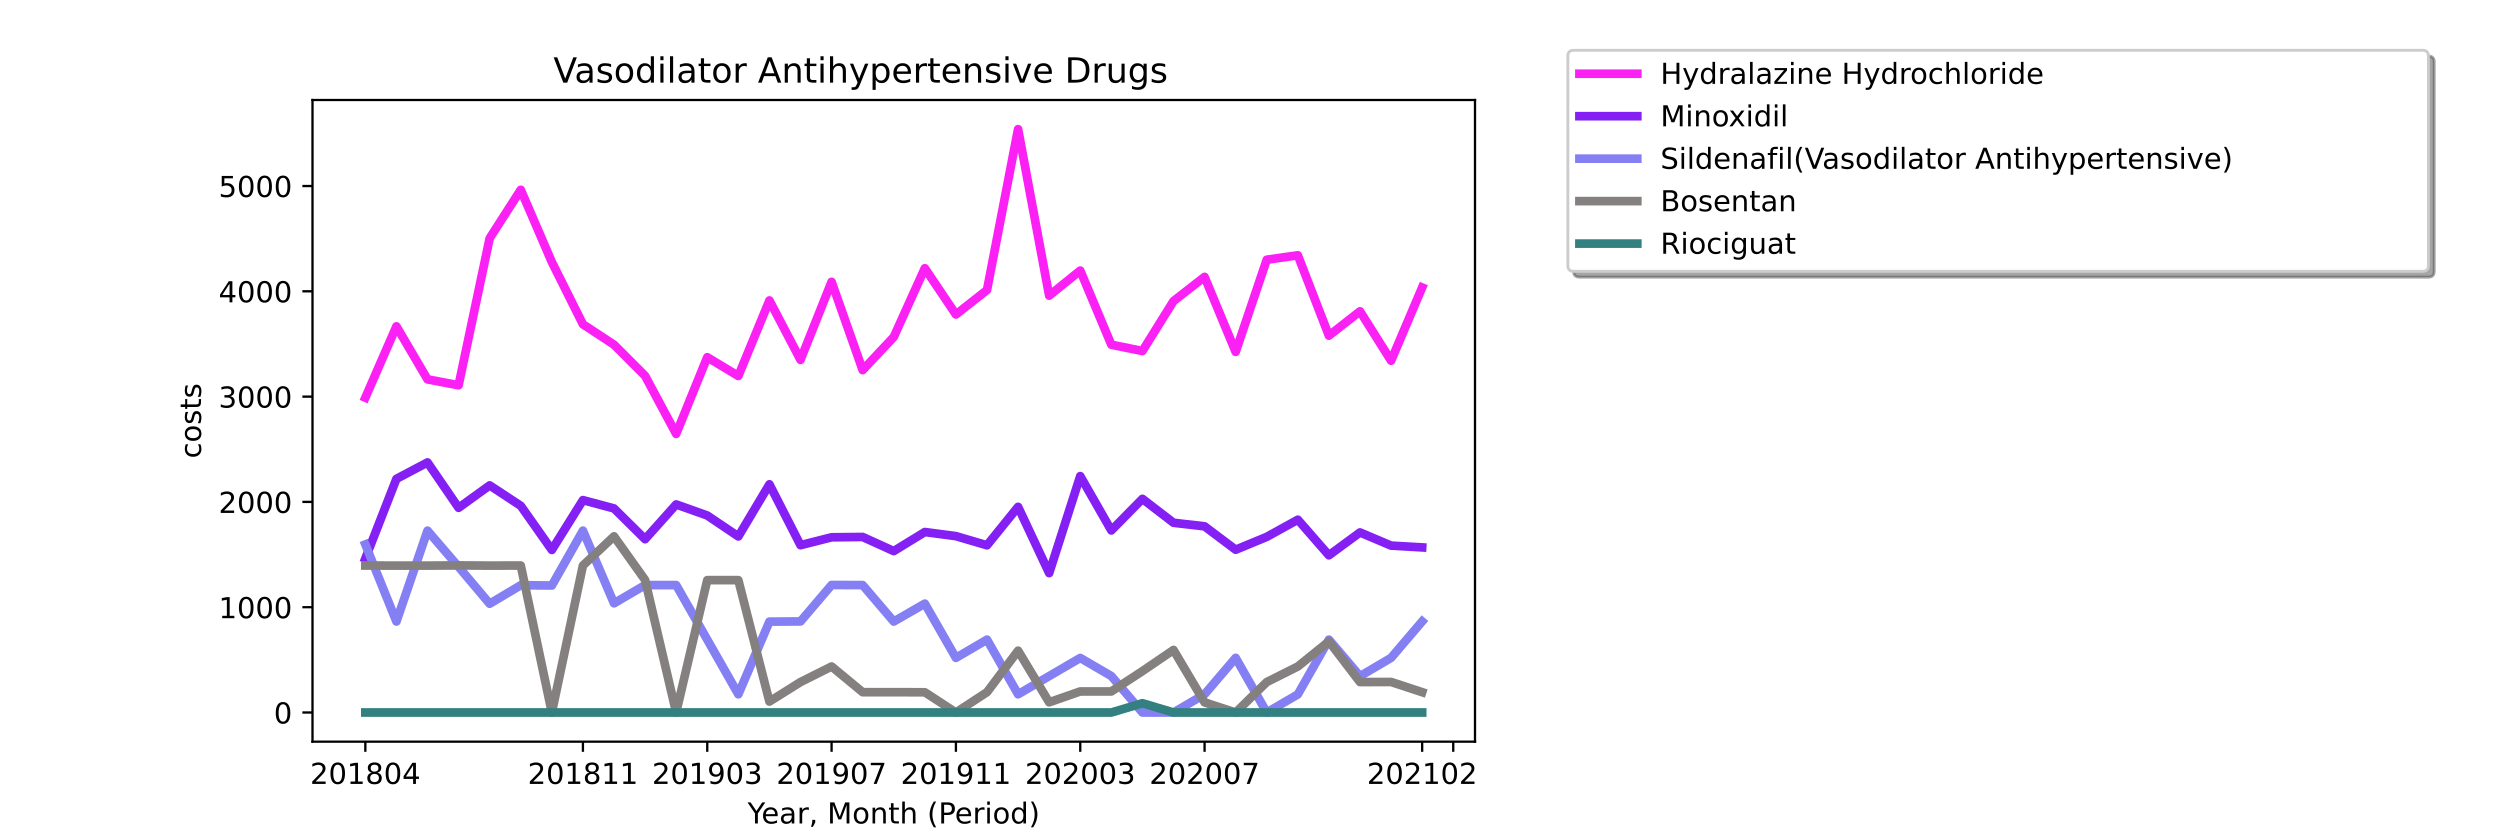 <?xml version="1.0" encoding="utf-8" standalone="no"?>
<!DOCTYPE svg PUBLIC "-//W3C//DTD SVG 1.1//EN"
  "http://www.w3.org/Graphics/SVG/1.1/DTD/svg11.dtd">
<!-- Created with matplotlib (https://matplotlib.org/) -->
<svg height="288pt" version="1.1" viewBox="0 0 864 288" width="864pt" xmlns="http://www.w3.org/2000/svg" xmlns:xlink="http://www.w3.org/1999/xlink">
 <defs>
  <style type="text/css">*{stroke-linecap:butt;stroke-linejoin:round;}</style>
 </defs>
 <g id="figure_1">
  <g id="patch_1">
   <path d="M 0 288 
L 864 288 
L 864 0 
L 0 0 
z
" style="fill:#ffffff;"/>
  </g>
  <g id="axes_1">
   <g id="patch_2">
    <path d="M 108 256.32 
L 509.76 256.32 
L 509.76 34.56 
L 108 34.56 
z
" style="fill:#ffffff;"/>
   </g>
   <g id="matplotlib.axis_1">
    <g id="xtick_1">
     <g id="line2d_1">
      <defs>
       <path d="M 0 0 
L 0 3.5 
" id="mc53cfd1d9d" style="stroke:#000000;stroke-width:0.8;"/>
      </defs>
      <g>
       <use style="stroke:#000000;stroke-width:0.8;" x="126.262" xlink:href="#mc53cfd1d9d" y="256.32"/>
      </g>
     </g>
     <g id="text_1">
      <!-- 201804 -->
      <g transform="translate(107.174 270.918)scale(0.1 -0.1)">
       <defs>
        <path d="M 19.188 8.297 
L 53.609 8.297 
L 53.609 0 
L 7.328 0 
L 7.328 8.297 
Q 12.938 14.109 22.625 23.891 
Q 32.328 33.688 34.812 36.531 
Q 39.547 41.844 41.422 45.531 
Q 43.312 49.219 43.312 52.781 
Q 43.312 58.594 39.234 62.25 
Q 35.156 65.922 28.609 65.922 
Q 23.969 65.922 18.812 64.312 
Q 13.672 62.703 7.812 59.422 
L 7.812 69.391 
Q 13.766 71.781 18.938 73 
Q 24.125 74.219 28.422 74.219 
Q 39.75 74.219 46.484 68.547 
Q 53.219 62.891 53.219 53.422 
Q 53.219 48.922 51.531 44.891 
Q 49.859 40.875 45.406 35.406 
Q 44.188 33.984 37.641 27.219 
Q 31.109 20.453 19.188 8.297 
z
" id="DejaVuSans-50"/>
        <path d="M 31.781 66.406 
Q 24.172 66.406 20.328 58.906 
Q 16.5 51.422 16.5 36.375 
Q 16.5 21.391 20.328 13.891 
Q 24.172 6.391 31.781 6.391 
Q 39.453 6.391 43.281 13.891 
Q 47.125 21.391 47.125 36.375 
Q 47.125 51.422 43.281 58.906 
Q 39.453 66.406 31.781 66.406 
z
M 31.781 74.219 
Q 44.047 74.219 50.516 64.516 
Q 56.984 54.828 56.984 36.375 
Q 56.984 17.969 50.516 8.266 
Q 44.047 -1.422 31.781 -1.422 
Q 19.531 -1.422 13.062 8.266 
Q 6.594 17.969 6.594 36.375 
Q 6.594 54.828 13.062 64.516 
Q 19.531 74.219 31.781 74.219 
z
" id="DejaVuSans-48"/>
        <path d="M 12.406 8.297 
L 28.516 8.297 
L 28.516 63.922 
L 10.984 60.406 
L 10.984 69.391 
L 28.422 72.906 
L 38.281 72.906 
L 38.281 8.297 
L 54.391 8.297 
L 54.391 0 
L 12.406 0 
z
" id="DejaVuSans-49"/>
        <path d="M 31.781 34.625 
Q 24.75 34.625 20.719 30.859 
Q 16.703 27.094 16.703 20.516 
Q 16.703 13.922 20.719 10.156 
Q 24.75 6.391 31.781 6.391 
Q 38.812 6.391 42.859 10.172 
Q 46.922 13.969 46.922 20.516 
Q 46.922 27.094 42.891 30.859 
Q 38.875 34.625 31.781 34.625 
z
M 21.922 38.812 
Q 15.578 40.375 12.031 44.719 
Q 8.5 49.078 8.5 55.328 
Q 8.5 64.062 14.719 69.141 
Q 20.953 74.219 31.781 74.219 
Q 42.672 74.219 48.875 69.141 
Q 55.078 64.062 55.078 55.328 
Q 55.078 49.078 51.531 44.719 
Q 48 40.375 41.703 38.812 
Q 48.828 37.156 52.797 32.312 
Q 56.781 27.484 56.781 20.516 
Q 56.781 9.906 50.312 4.234 
Q 43.844 -1.422 31.781 -1.422 
Q 19.734 -1.422 13.25 4.234 
Q 6.781 9.906 6.781 20.516 
Q 6.781 27.484 10.781 32.312 
Q 14.797 37.156 21.922 38.812 
z
M 18.312 54.391 
Q 18.312 48.734 21.844 45.562 
Q 25.391 42.391 31.781 42.391 
Q 38.141 42.391 41.719 45.562 
Q 45.312 48.734 45.312 54.391 
Q 45.312 60.062 41.719 63.234 
Q 38.141 66.406 31.781 66.406 
Q 25.391 66.406 21.844 63.234 
Q 18.312 60.062 18.312 54.391 
z
" id="DejaVuSans-56"/>
        <path d="M 37.797 64.312 
L 12.891 25.391 
L 37.797 25.391 
z
M 35.203 72.906 
L 47.609 72.906 
L 47.609 25.391 
L 58.016 25.391 
L 58.016 17.188 
L 47.609 17.188 
L 47.609 0 
L 37.797 0 
L 37.797 17.188 
L 4.891 17.188 
L 4.891 26.703 
z
" id="DejaVuSans-52"/>
       </defs>
       <use xlink:href="#DejaVuSans-50"/>
       <use x="63.623" xlink:href="#DejaVuSans-48"/>
       <use x="127.246" xlink:href="#DejaVuSans-49"/>
       <use x="190.869" xlink:href="#DejaVuSans-56"/>
       <use x="254.492" xlink:href="#DejaVuSans-48"/>
       <use x="318.115" xlink:href="#DejaVuSans-52"/>
      </g>
     </g>
    </g>
    <g id="xtick_2">
     <g id="line2d_2">
      <g>
       <use style="stroke:#000000;stroke-width:0.8;" x="201.458" xlink:href="#mc53cfd1d9d" y="256.32"/>
      </g>
     </g>
     <g id="text_2">
      <!-- 201811 -->
      <g transform="translate(182.37 270.918)scale(0.1 -0.1)">
       <use xlink:href="#DejaVuSans-50"/>
       <use x="63.623" xlink:href="#DejaVuSans-48"/>
       <use x="127.246" xlink:href="#DejaVuSans-49"/>
       <use x="190.869" xlink:href="#DejaVuSans-56"/>
       <use x="254.492" xlink:href="#DejaVuSans-49"/>
       <use x="318.115" xlink:href="#DejaVuSans-49"/>
      </g>
     </g>
    </g>
    <g id="xtick_3">
     <g id="line2d_3">
      <g>
       <use style="stroke:#000000;stroke-width:0.8;" x="244.427" xlink:href="#mc53cfd1d9d" y="256.32"/>
      </g>
     </g>
     <g id="text_3">
      <!-- 201903 -->
      <g transform="translate(225.339 270.918)scale(0.1 -0.1)">
       <defs>
        <path d="M 10.984 1.516 
L 10.984 10.5 
Q 14.703 8.734 18.5 7.812 
Q 22.312 6.891 25.984 6.891 
Q 35.75 6.891 40.891 13.453 
Q 46.047 20.016 46.781 33.406 
Q 43.953 29.203 39.594 26.953 
Q 35.25 24.703 29.984 24.703 
Q 19.047 24.703 12.672 31.312 
Q 6.297 37.938 6.297 49.422 
Q 6.297 60.641 12.938 67.422 
Q 19.578 74.219 30.609 74.219 
Q 43.266 74.219 49.922 64.516 
Q 56.594 54.828 56.594 36.375 
Q 56.594 19.141 48.406 8.859 
Q 40.234 -1.422 26.422 -1.422 
Q 22.703 -1.422 18.891 -0.688 
Q 15.094 0.047 10.984 1.516 
z
M 30.609 32.422 
Q 37.25 32.422 41.125 36.953 
Q 45.016 41.5 45.016 49.422 
Q 45.016 57.281 41.125 61.844 
Q 37.25 66.406 30.609 66.406 
Q 23.969 66.406 20.094 61.844 
Q 16.219 57.281 16.219 49.422 
Q 16.219 41.5 20.094 36.953 
Q 23.969 32.422 30.609 32.422 
z
" id="DejaVuSans-57"/>
        <path d="M 40.578 39.312 
Q 47.656 37.797 51.625 33 
Q 55.609 28.219 55.609 21.188 
Q 55.609 10.406 48.188 4.484 
Q 40.766 -1.422 27.094 -1.422 
Q 22.516 -1.422 17.656 -0.516 
Q 12.797 0.391 7.625 2.203 
L 7.625 11.719 
Q 11.719 9.328 16.594 8.109 
Q 21.484 6.891 26.812 6.891 
Q 36.078 6.891 40.938 10.547 
Q 45.797 14.203 45.797 21.188 
Q 45.797 27.641 41.281 31.266 
Q 36.766 34.906 28.719 34.906 
L 20.219 34.906 
L 20.219 43.016 
L 29.109 43.016 
Q 36.375 43.016 40.234 45.922 
Q 44.094 48.828 44.094 54.297 
Q 44.094 59.906 40.109 62.906 
Q 36.141 65.922 28.719 65.922 
Q 24.656 65.922 20.016 65.031 
Q 15.375 64.156 9.812 62.312 
L 9.812 71.094 
Q 15.438 72.656 20.344 73.438 
Q 25.25 74.219 29.594 74.219 
Q 40.828 74.219 47.359 69.109 
Q 53.906 64.016 53.906 55.328 
Q 53.906 49.266 50.438 45.094 
Q 46.969 40.922 40.578 39.312 
z
" id="DejaVuSans-51"/>
       </defs>
       <use xlink:href="#DejaVuSans-50"/>
       <use x="63.623" xlink:href="#DejaVuSans-48"/>
       <use x="127.246" xlink:href="#DejaVuSans-49"/>
       <use x="190.869" xlink:href="#DejaVuSans-57"/>
       <use x="254.492" xlink:href="#DejaVuSans-48"/>
       <use x="318.115" xlink:href="#DejaVuSans-51"/>
      </g>
     </g>
    </g>
    <g id="xtick_4">
     <g id="line2d_4">
      <g>
       <use style="stroke:#000000;stroke-width:0.8;" x="287.396" xlink:href="#mc53cfd1d9d" y="256.32"/>
      </g>
     </g>
     <g id="text_4">
      <!-- 201907 -->
      <g transform="translate(268.308 270.918)scale(0.1 -0.1)">
       <defs>
        <path d="M 8.203 72.906 
L 55.078 72.906 
L 55.078 68.703 
L 28.609 0 
L 18.312 0 
L 43.219 64.594 
L 8.203 64.594 
z
" id="DejaVuSans-55"/>
       </defs>
       <use xlink:href="#DejaVuSans-50"/>
       <use x="63.623" xlink:href="#DejaVuSans-48"/>
       <use x="127.246" xlink:href="#DejaVuSans-49"/>
       <use x="190.869" xlink:href="#DejaVuSans-57"/>
       <use x="254.492" xlink:href="#DejaVuSans-48"/>
       <use x="318.115" xlink:href="#DejaVuSans-55"/>
      </g>
     </g>
    </g>
    <g id="xtick_5">
     <g id="line2d_5">
      <g>
       <use style="stroke:#000000;stroke-width:0.8;" x="330.364" xlink:href="#mc53cfd1d9d" y="256.32"/>
      </g>
     </g>
     <g id="text_5">
      <!-- 201911 -->
      <g transform="translate(311.277 270.918)scale(0.1 -0.1)">
       <use xlink:href="#DejaVuSans-50"/>
       <use x="63.623" xlink:href="#DejaVuSans-48"/>
       <use x="127.246" xlink:href="#DejaVuSans-49"/>
       <use x="190.869" xlink:href="#DejaVuSans-57"/>
       <use x="254.492" xlink:href="#DejaVuSans-49"/>
       <use x="318.115" xlink:href="#DejaVuSans-49"/>
      </g>
     </g>
    </g>
    <g id="xtick_6">
     <g id="line2d_6">
      <g>
       <use style="stroke:#000000;stroke-width:0.8;" x="373.333" xlink:href="#mc53cfd1d9d" y="256.32"/>
      </g>
     </g>
     <g id="text_6">
      <!-- 202003 -->
      <g transform="translate(354.246 270.918)scale(0.1 -0.1)">
       <use xlink:href="#DejaVuSans-50"/>
       <use x="63.623" xlink:href="#DejaVuSans-48"/>
       <use x="127.246" xlink:href="#DejaVuSans-50"/>
       <use x="190.869" xlink:href="#DejaVuSans-48"/>
       <use x="254.492" xlink:href="#DejaVuSans-48"/>
       <use x="318.115" xlink:href="#DejaVuSans-51"/>
      </g>
     </g>
    </g>
    <g id="xtick_7">
     <g id="line2d_7">
      <g>
       <use style="stroke:#000000;stroke-width:0.8;" x="416.302" xlink:href="#mc53cfd1d9d" y="256.32"/>
      </g>
     </g>
     <g id="text_7">
      <!-- 202007 -->
      <g transform="translate(397.215 270.918)scale(0.1 -0.1)">
       <use xlink:href="#DejaVuSans-50"/>
       <use x="63.623" xlink:href="#DejaVuSans-48"/>
       <use x="127.246" xlink:href="#DejaVuSans-50"/>
       <use x="190.869" xlink:href="#DejaVuSans-48"/>
       <use x="254.492" xlink:href="#DejaVuSans-48"/>
       <use x="318.115" xlink:href="#DejaVuSans-55"/>
      </g>
     </g>
    </g>
    <g id="xtick_8">
     <g id="line2d_8">
      <g>
       <use style="stroke:#000000;stroke-width:0.8;" x="491.498" xlink:href="#mc53cfd1d9d" y="256.32"/>
      </g>
     </g>
     <g id="text_8">
      <!-- 202102 -->
      <g transform="translate(472.411 270.918)scale(0.1 -0.1)">
       <use xlink:href="#DejaVuSans-50"/>
       <use x="63.623" xlink:href="#DejaVuSans-48"/>
       <use x="127.246" xlink:href="#DejaVuSans-50"/>
       <use x="190.869" xlink:href="#DejaVuSans-49"/>
       <use x="254.492" xlink:href="#DejaVuSans-48"/>
       <use x="318.115" xlink:href="#DejaVuSans-50"/>
      </g>
     </g>
    </g>
    <g id="xtick_9">
     <g id="line2d_9">
      <g>
       <use style="stroke:#000000;stroke-width:0.8;" x="502.24" xlink:href="#mc53cfd1d9d" y="256.32"/>
      </g>
     </g>
    </g>
    <g id="text_9">
     <!-- Year, Month (Period) -->
     <g transform="translate(258.364 284.597)scale(0.1 -0.1)">
      <defs>
       <path d="M -0.203 72.906 
L 10.406 72.906 
L 30.609 42.922 
L 50.688 72.906 
L 61.281 72.906 
L 35.5 34.719 
L 35.5 0 
L 25.594 0 
L 25.594 34.719 
z
" id="DejaVuSans-89"/>
       <path d="M 56.203 29.594 
L 56.203 25.203 
L 14.891 25.203 
Q 15.484 15.922 20.484 11.062 
Q 25.484 6.203 34.422 6.203 
Q 39.594 6.203 44.453 7.469 
Q 49.312 8.734 54.109 11.281 
L 54.109 2.781 
Q 49.266 0.734 44.188 -0.344 
Q 39.109 -1.422 33.891 -1.422 
Q 20.797 -1.422 13.156 6.188 
Q 5.516 13.812 5.516 26.812 
Q 5.516 40.234 12.766 48.109 
Q 20.016 56 32.328 56 
Q 43.359 56 49.781 48.891 
Q 56.203 41.797 56.203 29.594 
z
M 47.219 32.234 
Q 47.125 39.594 43.094 43.984 
Q 39.062 48.391 32.422 48.391 
Q 24.906 48.391 20.391 44.141 
Q 15.875 39.891 15.188 32.172 
z
" id="DejaVuSans-101"/>
       <path d="M 34.281 27.484 
Q 23.391 27.484 19.188 25 
Q 14.984 22.516 14.984 16.5 
Q 14.984 11.719 18.141 8.906 
Q 21.297 6.109 26.703 6.109 
Q 34.188 6.109 38.703 11.406 
Q 43.219 16.703 43.219 25.484 
L 43.219 27.484 
z
M 52.203 31.203 
L 52.203 0 
L 43.219 0 
L 43.219 8.297 
Q 40.141 3.328 35.547 0.953 
Q 30.953 -1.422 24.312 -1.422 
Q 15.922 -1.422 10.953 3.297 
Q 6 8.016 6 15.922 
Q 6 25.141 12.172 29.828 
Q 18.359 34.516 30.609 34.516 
L 43.219 34.516 
L 43.219 35.406 
Q 43.219 41.609 39.141 45 
Q 35.062 48.391 27.688 48.391 
Q 23 48.391 18.547 47.266 
Q 14.109 46.141 10.016 43.891 
L 10.016 52.203 
Q 14.938 54.109 19.578 55.047 
Q 24.219 56 28.609 56 
Q 40.484 56 46.344 49.844 
Q 52.203 43.703 52.203 31.203 
z
" id="DejaVuSans-97"/>
       <path d="M 41.109 46.297 
Q 39.594 47.172 37.812 47.578 
Q 36.031 48 33.891 48 
Q 26.266 48 22.188 43.047 
Q 18.109 38.094 18.109 28.812 
L 18.109 0 
L 9.078 0 
L 9.078 54.688 
L 18.109 54.688 
L 18.109 46.188 
Q 20.953 51.172 25.484 53.578 
Q 30.031 56 36.531 56 
Q 37.453 56 38.578 55.875 
Q 39.703 55.766 41.062 55.516 
z
" id="DejaVuSans-114"/>
       <path d="M 11.719 12.406 
L 22.016 12.406 
L 22.016 4 
L 14.016 -11.625 
L 7.719 -11.625 
L 11.719 4 
z
" id="DejaVuSans-44"/>
       <path id="DejaVuSans-32"/>
       <path d="M 9.812 72.906 
L 24.516 72.906 
L 43.109 23.297 
L 61.812 72.906 
L 76.516 72.906 
L 76.516 0 
L 66.891 0 
L 66.891 64.016 
L 48.094 14.016 
L 38.188 14.016 
L 19.391 64.016 
L 19.391 0 
L 9.812 0 
z
" id="DejaVuSans-77"/>
       <path d="M 30.609 48.391 
Q 23.391 48.391 19.188 42.75 
Q 14.984 37.109 14.984 27.297 
Q 14.984 17.484 19.156 11.844 
Q 23.344 6.203 30.609 6.203 
Q 37.797 6.203 41.984 11.859 
Q 46.188 17.531 46.188 27.297 
Q 46.188 37.016 41.984 42.703 
Q 37.797 48.391 30.609 48.391 
z
M 30.609 56 
Q 42.328 56 49.016 48.375 
Q 55.719 40.766 55.719 27.297 
Q 55.719 13.875 49.016 6.219 
Q 42.328 -1.422 30.609 -1.422 
Q 18.844 -1.422 12.172 6.219 
Q 5.516 13.875 5.516 27.297 
Q 5.516 40.766 12.172 48.375 
Q 18.844 56 30.609 56 
z
" id="DejaVuSans-111"/>
       <path d="M 54.891 33.016 
L 54.891 0 
L 45.906 0 
L 45.906 32.719 
Q 45.906 40.484 42.875 44.328 
Q 39.844 48.188 33.797 48.188 
Q 26.516 48.188 22.312 43.547 
Q 18.109 38.922 18.109 30.906 
L 18.109 0 
L 9.078 0 
L 9.078 54.688 
L 18.109 54.688 
L 18.109 46.188 
Q 21.344 51.125 25.703 53.562 
Q 30.078 56 35.797 56 
Q 45.219 56 50.047 50.172 
Q 54.891 44.344 54.891 33.016 
z
" id="DejaVuSans-110"/>
       <path d="M 18.312 70.219 
L 18.312 54.688 
L 36.812 54.688 
L 36.812 47.703 
L 18.312 47.703 
L 18.312 18.016 
Q 18.312 11.328 20.141 9.422 
Q 21.969 7.516 27.594 7.516 
L 36.812 7.516 
L 36.812 0 
L 27.594 0 
Q 17.188 0 13.234 3.875 
Q 9.281 7.766 9.281 18.016 
L 9.281 47.703 
L 2.688 47.703 
L 2.688 54.688 
L 9.281 54.688 
L 9.281 70.219 
z
" id="DejaVuSans-116"/>
       <path d="M 54.891 33.016 
L 54.891 0 
L 45.906 0 
L 45.906 32.719 
Q 45.906 40.484 42.875 44.328 
Q 39.844 48.188 33.797 48.188 
Q 26.516 48.188 22.312 43.547 
Q 18.109 38.922 18.109 30.906 
L 18.109 0 
L 9.078 0 
L 9.078 75.984 
L 18.109 75.984 
L 18.109 46.188 
Q 21.344 51.125 25.703 53.562 
Q 30.078 56 35.797 56 
Q 45.219 56 50.047 50.172 
Q 54.891 44.344 54.891 33.016 
z
" id="DejaVuSans-104"/>
       <path d="M 31 75.875 
Q 24.469 64.656 21.281 53.656 
Q 18.109 42.672 18.109 31.391 
Q 18.109 20.125 21.312 9.062 
Q 24.516 -2 31 -13.188 
L 23.188 -13.188 
Q 15.875 -1.703 12.234 9.375 
Q 8.594 20.453 8.594 31.391 
Q 8.594 42.281 12.203 53.312 
Q 15.828 64.359 23.188 75.875 
z
" id="DejaVuSans-40"/>
       <path d="M 19.672 64.797 
L 19.672 37.406 
L 32.078 37.406 
Q 38.969 37.406 42.719 40.969 
Q 46.484 44.531 46.484 51.125 
Q 46.484 57.672 42.719 61.234 
Q 38.969 64.797 32.078 64.797 
z
M 9.812 72.906 
L 32.078 72.906 
Q 44.344 72.906 50.609 67.359 
Q 56.891 61.812 56.891 51.125 
Q 56.891 40.328 50.609 34.812 
Q 44.344 29.297 32.078 29.297 
L 19.672 29.297 
L 19.672 0 
L 9.812 0 
z
" id="DejaVuSans-80"/>
       <path d="M 9.422 54.688 
L 18.406 54.688 
L 18.406 0 
L 9.422 0 
z
M 9.422 75.984 
L 18.406 75.984 
L 18.406 64.594 
L 9.422 64.594 
z
" id="DejaVuSans-105"/>
       <path d="M 45.406 46.391 
L 45.406 75.984 
L 54.391 75.984 
L 54.391 0 
L 45.406 0 
L 45.406 8.203 
Q 42.578 3.328 38.25 0.953 
Q 33.938 -1.422 27.875 -1.422 
Q 17.969 -1.422 11.734 6.484 
Q 5.516 14.406 5.516 27.297 
Q 5.516 40.188 11.734 48.094 
Q 17.969 56 27.875 56 
Q 33.938 56 38.25 53.625 
Q 42.578 51.266 45.406 46.391 
z
M 14.797 27.297 
Q 14.797 17.391 18.875 11.75 
Q 22.953 6.109 30.078 6.109 
Q 37.203 6.109 41.297 11.75 
Q 45.406 17.391 45.406 27.297 
Q 45.406 37.203 41.297 42.844 
Q 37.203 48.484 30.078 48.484 
Q 22.953 48.484 18.875 42.844 
Q 14.797 37.203 14.797 27.297 
z
" id="DejaVuSans-100"/>
       <path d="M 8.016 75.875 
L 15.828 75.875 
Q 23.141 64.359 26.781 53.312 
Q 30.422 42.281 30.422 31.391 
Q 30.422 20.453 26.781 9.375 
Q 23.141 -1.703 15.828 -13.188 
L 8.016 -13.188 
Q 14.5 -2 17.703 9.062 
Q 20.906 20.125 20.906 31.391 
Q 20.906 42.672 17.703 53.656 
Q 14.5 64.656 8.016 75.875 
z
" id="DejaVuSans-41"/>
      </defs>
      <use xlink:href="#DejaVuSans-89"/>
      <use x="47.834" xlink:href="#DejaVuSans-101"/>
      <use x="109.357" xlink:href="#DejaVuSans-97"/>
      <use x="170.637" xlink:href="#DejaVuSans-114"/>
      <use x="211.75" xlink:href="#DejaVuSans-44"/>
      <use x="243.537" xlink:href="#DejaVuSans-32"/>
      <use x="275.324" xlink:href="#DejaVuSans-77"/>
      <use x="361.604" xlink:href="#DejaVuSans-111"/>
      <use x="422.785" xlink:href="#DejaVuSans-110"/>
      <use x="486.164" xlink:href="#DejaVuSans-116"/>
      <use x="525.373" xlink:href="#DejaVuSans-104"/>
      <use x="588.752" xlink:href="#DejaVuSans-32"/>
      <use x="620.539" xlink:href="#DejaVuSans-40"/>
      <use x="659.553" xlink:href="#DejaVuSans-80"/>
      <use x="716.23" xlink:href="#DejaVuSans-101"/>
      <use x="777.754" xlink:href="#DejaVuSans-114"/>
      <use x="818.867" xlink:href="#DejaVuSans-105"/>
      <use x="846.65" xlink:href="#DejaVuSans-111"/>
      <use x="907.832" xlink:href="#DejaVuSans-100"/>
      <use x="971.309" xlink:href="#DejaVuSans-41"/>
     </g>
    </g>
   </g>
   <g id="matplotlib.axis_2">
    <g id="ytick_1">
     <g id="line2d_10">
      <defs>
       <path d="M 0 0 
L -3.5 0 
" id="mb3330b3aaf" style="stroke:#000000;stroke-width:0.8;"/>
      </defs>
      <g>
       <use style="stroke:#000000;stroke-width:0.8;" x="108" xlink:href="#mb3330b3aaf" y="246.24"/>
      </g>
     </g>
     <g id="text_10">
      <!-- 0 -->
      <g transform="translate(94.638 250.039)scale(0.1 -0.1)">
       <use xlink:href="#DejaVuSans-48"/>
      </g>
     </g>
    </g>
    <g id="ytick_2">
     <g id="line2d_11">
      <g>
       <use style="stroke:#000000;stroke-width:0.8;" x="108" xlink:href="#mb3330b3aaf" y="209.85"/>
      </g>
     </g>
     <g id="text_11">
      <!-- 1000 -->
      <g transform="translate(75.55 213.649)scale(0.1 -0.1)">
       <use xlink:href="#DejaVuSans-49"/>
       <use x="63.623" xlink:href="#DejaVuSans-48"/>
       <use x="127.246" xlink:href="#DejaVuSans-48"/>
       <use x="190.869" xlink:href="#DejaVuSans-48"/>
      </g>
     </g>
    </g>
    <g id="ytick_3">
     <g id="line2d_12">
      <g>
       <use style="stroke:#000000;stroke-width:0.8;" x="108" xlink:href="#mb3330b3aaf" y="173.46"/>
      </g>
     </g>
     <g id="text_12">
      <!-- 2000 -->
      <g transform="translate(75.55 177.259)scale(0.1 -0.1)">
       <use xlink:href="#DejaVuSans-50"/>
       <use x="63.623" xlink:href="#DejaVuSans-48"/>
       <use x="127.246" xlink:href="#DejaVuSans-48"/>
       <use x="190.869" xlink:href="#DejaVuSans-48"/>
      </g>
     </g>
    </g>
    <g id="ytick_4">
     <g id="line2d_13">
      <g>
       <use style="stroke:#000000;stroke-width:0.8;" x="108" xlink:href="#mb3330b3aaf" y="137.07"/>
      </g>
     </g>
     <g id="text_13">
      <!-- 3000 -->
      <g transform="translate(75.55 140.87)scale(0.1 -0.1)">
       <use xlink:href="#DejaVuSans-51"/>
       <use x="63.623" xlink:href="#DejaVuSans-48"/>
       <use x="127.246" xlink:href="#DejaVuSans-48"/>
       <use x="190.869" xlink:href="#DejaVuSans-48"/>
      </g>
     </g>
    </g>
    <g id="ytick_5">
     <g id="line2d_14">
      <g>
       <use style="stroke:#000000;stroke-width:0.8;" x="108" xlink:href="#mb3330b3aaf" y="100.68"/>
      </g>
     </g>
     <g id="text_14">
      <!-- 4000 -->
      <g transform="translate(75.55 104.48)scale(0.1 -0.1)">
       <use xlink:href="#DejaVuSans-52"/>
       <use x="63.623" xlink:href="#DejaVuSans-48"/>
       <use x="127.246" xlink:href="#DejaVuSans-48"/>
       <use x="190.869" xlink:href="#DejaVuSans-48"/>
      </g>
     </g>
    </g>
    <g id="ytick_6">
     <g id="line2d_15">
      <g>
       <use style="stroke:#000000;stroke-width:0.8;" x="108" xlink:href="#mb3330b3aaf" y="64.291"/>
      </g>
     </g>
     <g id="text_15">
      <!-- 5000 -->
      <g transform="translate(75.55 68.09)scale(0.1 -0.1)">
       <defs>
        <path d="M 10.797 72.906 
L 49.516 72.906 
L 49.516 64.594 
L 19.828 64.594 
L 19.828 46.734 
Q 21.969 47.469 24.109 47.828 
Q 26.266 48.188 28.422 48.188 
Q 40.625 48.188 47.75 41.5 
Q 54.891 34.812 54.891 23.391 
Q 54.891 11.625 47.562 5.094 
Q 40.234 -1.422 26.906 -1.422 
Q 22.312 -1.422 17.547 -0.641 
Q 12.797 0.141 7.719 1.703 
L 7.719 11.625 
Q 12.109 9.234 16.797 8.062 
Q 21.484 6.891 26.703 6.891 
Q 35.156 6.891 40.078 11.328 
Q 45.016 15.766 45.016 23.391 
Q 45.016 31 40.078 35.438 
Q 35.156 39.891 26.703 39.891 
Q 22.75 39.891 18.812 39.016 
Q 14.891 38.141 10.797 36.281 
z
" id="DejaVuSans-53"/>
       </defs>
       <use xlink:href="#DejaVuSans-53"/>
       <use x="63.623" xlink:href="#DejaVuSans-48"/>
       <use x="127.246" xlink:href="#DejaVuSans-48"/>
       <use x="190.869" xlink:href="#DejaVuSans-48"/>
      </g>
     </g>
    </g>
    <g id="text_16">
     <!-- costs -->
     <g transform="translate(69.47 158.418)rotate(-90)scale(0.1 -0.1)">
      <defs>
       <path d="M 48.781 52.594 
L 48.781 44.188 
Q 44.969 46.297 41.141 47.344 
Q 37.312 48.391 33.406 48.391 
Q 24.656 48.391 19.812 42.844 
Q 14.984 37.312 14.984 27.297 
Q 14.984 17.281 19.812 11.734 
Q 24.656 6.203 33.406 6.203 
Q 37.312 6.203 41.141 7.25 
Q 44.969 8.297 48.781 10.406 
L 48.781 2.094 
Q 45.016 0.344 40.984 -0.531 
Q 36.969 -1.422 32.422 -1.422 
Q 20.062 -1.422 12.781 6.344 
Q 5.516 14.109 5.516 27.297 
Q 5.516 40.672 12.859 48.328 
Q 20.219 56 33.016 56 
Q 37.156 56 41.109 55.141 
Q 45.062 54.297 48.781 52.594 
z
" id="DejaVuSans-99"/>
       <path d="M 44.281 53.078 
L 44.281 44.578 
Q 40.484 46.531 36.375 47.5 
Q 32.281 48.484 27.875 48.484 
Q 21.188 48.484 17.844 46.438 
Q 14.5 44.391 14.5 40.281 
Q 14.5 37.156 16.891 35.375 
Q 19.281 33.594 26.516 31.984 
L 29.594 31.297 
Q 39.156 29.25 43.188 25.516 
Q 47.219 21.781 47.219 15.094 
Q 47.219 7.469 41.188 3.016 
Q 35.156 -1.422 24.609 -1.422 
Q 20.219 -1.422 15.453 -0.562 
Q 10.688 0.297 5.422 2 
L 5.422 11.281 
Q 10.406 8.688 15.234 7.391 
Q 20.062 6.109 24.812 6.109 
Q 31.156 6.109 34.562 8.281 
Q 37.984 10.453 37.984 14.406 
Q 37.984 18.062 35.516 20.016 
Q 33.062 21.969 24.703 23.781 
L 21.578 24.516 
Q 13.234 26.266 9.516 29.906 
Q 5.812 33.547 5.812 39.891 
Q 5.812 47.609 11.281 51.797 
Q 16.75 56 26.812 56 
Q 31.781 56 36.172 55.266 
Q 40.578 54.547 44.281 53.078 
z
" id="DejaVuSans-115"/>
      </defs>
      <use xlink:href="#DejaVuSans-99"/>
      <use x="54.98" xlink:href="#DejaVuSans-111"/>
      <use x="116.162" xlink:href="#DejaVuSans-115"/>
      <use x="168.262" xlink:href="#DejaVuSans-116"/>
      <use x="207.471" xlink:href="#DejaVuSans-115"/>
     </g>
    </g>
   </g>
   <g id="line2d_16">
    <path clip-path="url(#p0fc54e344b)" d="M 126.262 137.434 
L 137.004 112.798 
L 147.746 131.102 
L 158.489 133.14 
L 169.231 82.34 
L 179.973 65.601 
L 190.715 90.564 
L 201.458 112.07 
L 212.2 119.13 
L 222.942 129.902 
L 233.684 149.952 
L 244.427 123.461 
L 255.169 129.938 
L 265.911 103.846 
L 276.653 124.37 
L 287.396 97.405 
L 298.138 127.9 
L 308.88 116.474 
L 319.622 92.711 
L 330.364 108.686 
L 341.107 100.244 
L 351.849 44.64 
L 362.591 102.172 
L 373.333 93.512 
L 384.076 119.13 
L 394.818 121.314 
L 405.56 104.065 
L 416.302 95.695 
L 427.045 121.605 
L 437.787 89.763 
L 448.529 88.235 
L 459.271 116.001 
L 470.014 107.595 
L 480.756 124.661 
L 491.498 99.37 
" style="fill:none;stroke:#fb20f3;stroke-linecap:square;stroke-width:3;"/>
   </g>
   <g id="line2d_17">
    <path clip-path="url(#p0fc54e344b)" d="M 126.262 193.038 
L 137.004 165.491 
L 147.746 159.814 
L 158.489 175.498 
L 169.231 167.747 
L 179.973 174.807 
L 190.715 190.054 
L 201.458 172.842 
L 212.2 175.716 
L 222.942 186.342 
L 233.684 174.334 
L 244.427 178.155 
L 255.169 185.396 
L 265.911 167.383 
L 276.653 188.416 
L 287.396 185.687 
L 298.138 185.578 
L 308.88 190.454 
L 319.622 183.868 
L 330.364 185.287 
L 341.107 188.453 
L 351.849 175.171 
L 362.591 198.06 
L 373.333 164.545 
L 384.076 183.322 
L 394.818 172.405 
L 405.56 180.665 
L 416.302 181.903 
L 427.045 189.981 
L 437.787 185.542 
L 448.529 179.61 
L 459.271 191.91 
L 470.014 184.013 
L 480.756 188.562 
L 491.498 189.181 
" style="fill:none;stroke:#8420f3;stroke-linecap:square;stroke-width:3;"/>
   </g>
   <g id="line2d_18">
    <path clip-path="url(#p0fc54e344b)" d="M 126.262 188.162 
L 137.004 214.799 
L 147.746 183.395 
L 158.489 195.913 
L 169.231 208.649 
L 179.973 202.245 
L 190.715 202.354 
L 201.458 183.395 
L 212.2 208.504 
L 222.942 202.208 
L 233.684 202.208 
L 244.427 221.058 
L 255.169 239.945 
L 265.911 214.836 
L 276.653 214.763 
L 287.396 202.172 
L 298.138 202.208 
L 308.88 214.799 
L 319.622 208.613 
L 330.364 227.354 
L 341.107 221.058 
L 351.849 239.945 
L 362.591 233.649 
L 373.333 227.39 
L 384.076 233.649 
L 394.818 246.24 
L 405.56 246.24 
L 416.302 239.945 
L 427.045 227.354 
L 437.787 246.24 
L 448.529 239.981 
L 459.271 221.058 
L 470.014 233.685 
L 480.756 227.354 
L 491.498 214.763 
" style="fill:none;stroke:#8480f3;stroke-linecap:square;stroke-width:3;"/>
   </g>
   <g id="line2d_19">
    <path clip-path="url(#p0fc54e344b)" d="M 126.262 195.44 
L 137.004 195.476 
L 147.746 195.476 
L 158.489 195.403 
L 169.231 195.476 
L 179.973 195.44 
L 190.715 246.24 
L 201.458 195.44 
L 212.2 185.36 
L 222.942 200.425 
L 233.684 246.24 
L 244.427 200.498 
L 255.169 200.498 
L 265.911 242.455 
L 276.653 235.723 
L 287.396 230.338 
L 298.138 239.217 
L 308.88 239.217 
L 319.622 239.253 
L 330.364 246.24 
L 341.107 239.217 
L 351.849 224.879 
L 362.591 242.71 
L 373.333 238.962 
L 384.076 238.962 
L 394.818 231.939 
L 405.56 224.624 
L 416.302 242.747 
L 427.045 246.24 
L 437.787 235.723 
L 448.529 230.338 
L 459.271 221.677 
L 470.014 235.723 
L 480.756 235.687 
L 491.498 239.217 
" style="fill:none;stroke:#84807f;stroke-linecap:square;stroke-width:3;"/>
   </g>
   <g id="line2d_20">
    <path clip-path="url(#p0fc54e344b)" d="M 126.262 246.24 
L 137.004 246.24 
L 147.746 246.24 
L 158.489 246.24 
L 169.231 246.24 
L 179.973 246.24 
L 190.715 246.24 
L 201.458 246.24 
L 212.2 246.24 
L 222.942 246.24 
L 233.684 246.24 
L 244.427 246.24 
L 255.169 246.24 
L 265.911 246.24 
L 276.653 246.24 
L 287.396 246.24 
L 298.138 246.24 
L 308.88 246.24 
L 319.622 246.24 
L 330.364 246.24 
L 341.107 246.24 
L 351.849 246.24 
L 362.591 246.24 
L 373.333 246.24 
L 384.076 246.24 
L 394.818 243.038 
L 405.56 246.24 
L 416.302 246.24 
L 427.045 246.24 
L 437.787 246.24 
L 448.529 246.24 
L 459.271 246.24 
L 470.014 246.24 
L 480.756 246.24 
L 491.498 246.24 
" style="fill:none;stroke:#32807f;stroke-linecap:square;stroke-width:3;"/>
   </g>
   <g id="patch_3">
    <path d="M 108 256.32 
L 108 34.56 
" style="fill:none;stroke:#000000;stroke-linecap:square;stroke-linejoin:miter;stroke-width:0.8;"/>
   </g>
   <g id="patch_4">
    <path d="M 509.76 256.32 
L 509.76 34.56 
" style="fill:none;stroke:#000000;stroke-linecap:square;stroke-linejoin:miter;stroke-width:0.8;"/>
   </g>
   <g id="patch_5">
    <path d="M 108 256.32 
L 509.76 256.32 
" style="fill:none;stroke:#000000;stroke-linecap:square;stroke-linejoin:miter;stroke-width:0.8;"/>
   </g>
   <g id="patch_6">
    <path d="M 108 34.56 
L 509.76 34.56 
" style="fill:none;stroke:#000000;stroke-linecap:square;stroke-linejoin:miter;stroke-width:0.8;"/>
   </g>
   <g id="text_17">
    <!-- Vasodilator Antihypertensive Drugs       -->
    <g transform="translate(191.249 28.56)scale(0.12 -0.12)">
     <defs>
      <path d="M 28.609 0 
L 0.781 72.906 
L 11.078 72.906 
L 34.188 11.531 
L 57.328 72.906 
L 67.578 72.906 
L 39.797 0 
z
" id="DejaVuSans-86"/>
      <path d="M 9.422 75.984 
L 18.406 75.984 
L 18.406 0 
L 9.422 0 
z
" id="DejaVuSans-108"/>
      <path d="M 34.188 63.188 
L 20.797 26.906 
L 47.609 26.906 
z
M 28.609 72.906 
L 39.797 72.906 
L 67.578 0 
L 57.328 0 
L 50.688 18.703 
L 17.828 18.703 
L 11.188 0 
L 0.781 0 
z
" id="DejaVuSans-65"/>
      <path d="M 32.172 -5.078 
Q 28.375 -14.844 24.75 -17.812 
Q 21.141 -20.797 15.094 -20.797 
L 7.906 -20.797 
L 7.906 -13.281 
L 13.188 -13.281 
Q 16.891 -13.281 18.938 -11.516 
Q 21 -9.766 23.484 -3.219 
L 25.094 0.875 
L 2.984 54.688 
L 12.5 54.688 
L 29.594 11.922 
L 46.688 54.688 
L 56.203 54.688 
z
" id="DejaVuSans-121"/>
      <path d="M 18.109 8.203 
L 18.109 -20.797 
L 9.078 -20.797 
L 9.078 54.688 
L 18.109 54.688 
L 18.109 46.391 
Q 20.953 51.266 25.266 53.625 
Q 29.594 56 35.594 56 
Q 45.562 56 51.781 48.094 
Q 58.016 40.188 58.016 27.297 
Q 58.016 14.406 51.781 6.484 
Q 45.562 -1.422 35.594 -1.422 
Q 29.594 -1.422 25.266 0.953 
Q 20.953 3.328 18.109 8.203 
z
M 48.688 27.297 
Q 48.688 37.203 44.609 42.844 
Q 40.531 48.484 33.406 48.484 
Q 26.266 48.484 22.188 42.844 
Q 18.109 37.203 18.109 27.297 
Q 18.109 17.391 22.188 11.75 
Q 26.266 6.109 33.406 6.109 
Q 40.531 6.109 44.609 11.75 
Q 48.688 17.391 48.688 27.297 
z
" id="DejaVuSans-112"/>
      <path d="M 2.984 54.688 
L 12.5 54.688 
L 29.594 8.797 
L 46.688 54.688 
L 56.203 54.688 
L 35.688 0 
L 23.484 0 
z
" id="DejaVuSans-118"/>
      <path d="M 19.672 64.797 
L 19.672 8.109 
L 31.594 8.109 
Q 46.688 8.109 53.688 14.938 
Q 60.688 21.781 60.688 36.531 
Q 60.688 51.172 53.688 57.984 
Q 46.688 64.797 31.594 64.797 
z
M 9.812 72.906 
L 30.078 72.906 
Q 51.266 72.906 61.172 64.094 
Q 71.094 55.281 71.094 36.531 
Q 71.094 17.672 61.125 8.828 
Q 51.172 0 30.078 0 
L 9.812 0 
z
" id="DejaVuSans-68"/>
      <path d="M 8.5 21.578 
L 8.5 54.688 
L 17.484 54.688 
L 17.484 21.922 
Q 17.484 14.156 20.5 10.266 
Q 23.531 6.391 29.594 6.391 
Q 36.859 6.391 41.078 11.031 
Q 45.312 15.672 45.312 23.688 
L 45.312 54.688 
L 54.297 54.688 
L 54.297 0 
L 45.312 0 
L 45.312 8.406 
Q 42.047 3.422 37.719 1 
Q 33.406 -1.422 27.688 -1.422 
Q 18.266 -1.422 13.375 4.438 
Q 8.5 10.297 8.5 21.578 
z
M 31.109 56 
z
" id="DejaVuSans-117"/>
      <path d="M 45.406 27.984 
Q 45.406 37.75 41.375 43.109 
Q 37.359 48.484 30.078 48.484 
Q 22.859 48.484 18.828 43.109 
Q 14.797 37.75 14.797 27.984 
Q 14.797 18.266 18.828 12.891 
Q 22.859 7.516 30.078 7.516 
Q 37.359 7.516 41.375 12.891 
Q 45.406 18.266 45.406 27.984 
z
M 54.391 6.781 
Q 54.391 -7.172 48.188 -13.984 
Q 42 -20.797 29.203 -20.797 
Q 24.469 -20.797 20.266 -20.094 
Q 16.062 -19.391 12.109 -17.922 
L 12.109 -9.188 
Q 16.062 -11.328 19.922 -12.344 
Q 23.781 -13.375 27.781 -13.375 
Q 36.625 -13.375 41.016 -8.766 
Q 45.406 -4.156 45.406 5.172 
L 45.406 9.625 
Q 42.625 4.781 38.281 2.391 
Q 33.938 0 27.875 0 
Q 17.828 0 11.672 7.656 
Q 5.516 15.328 5.516 27.984 
Q 5.516 40.672 11.672 48.328 
Q 17.828 56 27.875 56 
Q 33.938 56 38.281 53.609 
Q 42.625 51.219 45.406 46.391 
L 45.406 54.688 
L 54.391 54.688 
z
" id="DejaVuSans-103"/>
     </defs>
     <use xlink:href="#DejaVuSans-86"/>
     <use x="60.658" xlink:href="#DejaVuSans-97"/>
     <use x="121.938" xlink:href="#DejaVuSans-115"/>
     <use x="174.037" xlink:href="#DejaVuSans-111"/>
     <use x="235.219" xlink:href="#DejaVuSans-100"/>
     <use x="298.695" xlink:href="#DejaVuSans-105"/>
     <use x="326.479" xlink:href="#DejaVuSans-108"/>
     <use x="354.262" xlink:href="#DejaVuSans-97"/>
     <use x="415.541" xlink:href="#DejaVuSans-116"/>
     <use x="454.75" xlink:href="#DejaVuSans-111"/>
     <use x="515.932" xlink:href="#DejaVuSans-114"/>
     <use x="557.045" xlink:href="#DejaVuSans-32"/>
     <use x="588.832" xlink:href="#DejaVuSans-65"/>
     <use x="657.24" xlink:href="#DejaVuSans-110"/>
     <use x="720.619" xlink:href="#DejaVuSans-116"/>
     <use x="759.828" xlink:href="#DejaVuSans-105"/>
     <use x="787.611" xlink:href="#DejaVuSans-104"/>
     <use x="850.99" xlink:href="#DejaVuSans-121"/>
     <use x="910.17" xlink:href="#DejaVuSans-112"/>
     <use x="973.646" xlink:href="#DejaVuSans-101"/>
     <use x="1035.17" xlink:href="#DejaVuSans-114"/>
     <use x="1076.283" xlink:href="#DejaVuSans-116"/>
     <use x="1115.492" xlink:href="#DejaVuSans-101"/>
     <use x="1177.016" xlink:href="#DejaVuSans-110"/>
     <use x="1240.395" xlink:href="#DejaVuSans-115"/>
     <use x="1292.494" xlink:href="#DejaVuSans-105"/>
     <use x="1320.277" xlink:href="#DejaVuSans-118"/>
     <use x="1379.457" xlink:href="#DejaVuSans-101"/>
     <use x="1440.98" xlink:href="#DejaVuSans-32"/>
     <use x="1472.768" xlink:href="#DejaVuSans-68"/>
     <use x="1549.77" xlink:href="#DejaVuSans-114"/>
     <use x="1590.883" xlink:href="#DejaVuSans-117"/>
     <use x="1654.262" xlink:href="#DejaVuSans-103"/>
     <use x="1717.738" xlink:href="#DejaVuSans-115"/>
     <use x="1769.838" xlink:href="#DejaVuSans-32"/>
     <use x="1801.625" xlink:href="#DejaVuSans-32"/>
     <use x="1833.412" xlink:href="#DejaVuSans-32"/>
     <use x="1865.199" xlink:href="#DejaVuSans-32"/>
     <use x="1896.986" xlink:href="#DejaVuSans-32"/>
     <use x="1928.773" xlink:href="#DejaVuSans-32"/>
    </g>
   </g>
   <g id="legend_1">
    <g id="patch_7">
     <path d="M 545.846 95.775 
L 839.258 95.775 
Q 841.258 95.775 841.258 93.775 
L 841.258 21.384 
Q 841.258 19.384 839.258 19.384 
L 545.846 19.384 
Q 543.846 19.384 543.846 21.384 
L 543.846 93.775 
Q 543.846 95.775 545.846 95.775 
z
" style="fill:#4c4c4c;opacity:0.5;stroke:#4c4c4c;stroke-linejoin:miter;"/>
    </g>
    <g id="patch_8">
     <path d="M 543.846 93.775 
L 837.258 93.775 
Q 839.258 93.775 839.258 91.775 
L 839.258 19.384 
Q 839.258 17.384 837.258 17.384 
L 543.846 17.384 
Q 541.846 17.384 541.846 19.384 
L 541.846 91.775 
Q 541.846 93.775 543.846 93.775 
z
" style="fill:#ffffff;stroke:#cccccc;stroke-linejoin:miter;"/>
    </g>
    <g id="line2d_21">
     <path d="M 545.846 25.482 
L 565.846 25.482 
" style="fill:none;stroke:#fb20f3;stroke-linecap:square;stroke-width:3;"/>
    </g>
    <g id="line2d_22"/>
    <g id="text_18">
     <!-- Hydralazine Hydrochloride                                    -->
     <g transform="translate(573.846 28.982)scale(0.1 -0.1)">
      <defs>
       <path d="M 9.812 72.906 
L 19.672 72.906 
L 19.672 43.016 
L 55.516 43.016 
L 55.516 72.906 
L 65.375 72.906 
L 65.375 0 
L 55.516 0 
L 55.516 34.719 
L 19.672 34.719 
L 19.672 0 
L 9.812 0 
z
" id="DejaVuSans-72"/>
       <path d="M 5.516 54.688 
L 48.188 54.688 
L 48.188 46.484 
L 14.406 7.172 
L 48.188 7.172 
L 48.188 0 
L 4.297 0 
L 4.297 8.203 
L 38.094 47.516 
L 5.516 47.516 
z
" id="DejaVuSans-122"/>
      </defs>
      <use xlink:href="#DejaVuSans-72"/>
      <use x="75.195" xlink:href="#DejaVuSans-121"/>
      <use x="134.375" xlink:href="#DejaVuSans-100"/>
      <use x="197.852" xlink:href="#DejaVuSans-114"/>
      <use x="238.965" xlink:href="#DejaVuSans-97"/>
      <use x="300.244" xlink:href="#DejaVuSans-108"/>
      <use x="328.027" xlink:href="#DejaVuSans-97"/>
      <use x="389.307" xlink:href="#DejaVuSans-122"/>
      <use x="441.797" xlink:href="#DejaVuSans-105"/>
      <use x="469.58" xlink:href="#DejaVuSans-110"/>
      <use x="532.959" xlink:href="#DejaVuSans-101"/>
      <use x="594.482" xlink:href="#DejaVuSans-32"/>
      <use x="626.27" xlink:href="#DejaVuSans-72"/>
      <use x="701.465" xlink:href="#DejaVuSans-121"/>
      <use x="760.645" xlink:href="#DejaVuSans-100"/>
      <use x="824.121" xlink:href="#DejaVuSans-114"/>
      <use x="862.984" xlink:href="#DejaVuSans-111"/>
      <use x="924.166" xlink:href="#DejaVuSans-99"/>
      <use x="979.146" xlink:href="#DejaVuSans-104"/>
      <use x="1042.525" xlink:href="#DejaVuSans-108"/>
      <use x="1070.309" xlink:href="#DejaVuSans-111"/>
      <use x="1131.49" xlink:href="#DejaVuSans-114"/>
      <use x="1172.604" xlink:href="#DejaVuSans-105"/>
      <use x="1200.387" xlink:href="#DejaVuSans-100"/>
      <use x="1263.863" xlink:href="#DejaVuSans-101"/>
      <use x="1325.387" xlink:href="#DejaVuSans-32"/>
      <use x="1357.174" xlink:href="#DejaVuSans-32"/>
      <use x="1388.961" xlink:href="#DejaVuSans-32"/>
      <use x="1420.748" xlink:href="#DejaVuSans-32"/>
      <use x="1452.535" xlink:href="#DejaVuSans-32"/>
      <use x="1484.322" xlink:href="#DejaVuSans-32"/>
      <use x="1516.109" xlink:href="#DejaVuSans-32"/>
      <use x="1547.896" xlink:href="#DejaVuSans-32"/>
      <use x="1579.684" xlink:href="#DejaVuSans-32"/>
      <use x="1611.471" xlink:href="#DejaVuSans-32"/>
      <use x="1643.258" xlink:href="#DejaVuSans-32"/>
      <use x="1675.045" xlink:href="#DejaVuSans-32"/>
      <use x="1706.832" xlink:href="#DejaVuSans-32"/>
      <use x="1738.619" xlink:href="#DejaVuSans-32"/>
      <use x="1770.406" xlink:href="#DejaVuSans-32"/>
      <use x="1802.193" xlink:href="#DejaVuSans-32"/>
      <use x="1833.98" xlink:href="#DejaVuSans-32"/>
      <use x="1865.768" xlink:href="#DejaVuSans-32"/>
      <use x="1897.555" xlink:href="#DejaVuSans-32"/>
      <use x="1929.342" xlink:href="#DejaVuSans-32"/>
      <use x="1961.129" xlink:href="#DejaVuSans-32"/>
      <use x="1992.916" xlink:href="#DejaVuSans-32"/>
      <use x="2024.703" xlink:href="#DejaVuSans-32"/>
      <use x="2056.49" xlink:href="#DejaVuSans-32"/>
      <use x="2088.277" xlink:href="#DejaVuSans-32"/>
      <use x="2120.064" xlink:href="#DejaVuSans-32"/>
      <use x="2151.852" xlink:href="#DejaVuSans-32"/>
      <use x="2183.639" xlink:href="#DejaVuSans-32"/>
      <use x="2215.426" xlink:href="#DejaVuSans-32"/>
      <use x="2247.213" xlink:href="#DejaVuSans-32"/>
      <use x="2279" xlink:href="#DejaVuSans-32"/>
      <use x="2310.787" xlink:href="#DejaVuSans-32"/>
      <use x="2342.574" xlink:href="#DejaVuSans-32"/>
      <use x="2374.361" xlink:href="#DejaVuSans-32"/>
      <use x="2406.148" xlink:href="#DejaVuSans-32"/>
     </g>
    </g>
    <g id="line2d_23">
     <path d="M 545.846 40.161 
L 565.846 40.161 
" style="fill:none;stroke:#8420f3;stroke-linecap:square;stroke-width:3;"/>
    </g>
    <g id="line2d_24"/>
    <g id="text_19">
     <!-- Minoxidil                                                    -->
     <g transform="translate(573.846 43.661)scale(0.1 -0.1)">
      <defs>
       <path d="M 54.891 54.688 
L 35.109 28.078 
L 55.906 0 
L 45.312 0 
L 29.391 21.484 
L 13.484 0 
L 2.875 0 
L 24.125 28.609 
L 4.688 54.688 
L 15.281 54.688 
L 29.781 35.203 
L 44.281 54.688 
z
" id="DejaVuSans-120"/>
      </defs>
      <use xlink:href="#DejaVuSans-77"/>
      <use x="86.279" xlink:href="#DejaVuSans-105"/>
      <use x="114.062" xlink:href="#DejaVuSans-110"/>
      <use x="177.441" xlink:href="#DejaVuSans-111"/>
      <use x="235.498" xlink:href="#DejaVuSans-120"/>
      <use x="294.678" xlink:href="#DejaVuSans-105"/>
      <use x="322.461" xlink:href="#DejaVuSans-100"/>
      <use x="385.938" xlink:href="#DejaVuSans-105"/>
      <use x="413.721" xlink:href="#DejaVuSans-108"/>
      <use x="441.504" xlink:href="#DejaVuSans-32"/>
      <use x="473.291" xlink:href="#DejaVuSans-32"/>
      <use x="505.078" xlink:href="#DejaVuSans-32"/>
      <use x="536.865" xlink:href="#DejaVuSans-32"/>
      <use x="568.652" xlink:href="#DejaVuSans-32"/>
      <use x="600.439" xlink:href="#DejaVuSans-32"/>
      <use x="632.227" xlink:href="#DejaVuSans-32"/>
      <use x="664.014" xlink:href="#DejaVuSans-32"/>
      <use x="695.801" xlink:href="#DejaVuSans-32"/>
      <use x="727.588" xlink:href="#DejaVuSans-32"/>
      <use x="759.375" xlink:href="#DejaVuSans-32"/>
      <use x="791.162" xlink:href="#DejaVuSans-32"/>
      <use x="822.949" xlink:href="#DejaVuSans-32"/>
      <use x="854.736" xlink:href="#DejaVuSans-32"/>
      <use x="886.523" xlink:href="#DejaVuSans-32"/>
      <use x="918.311" xlink:href="#DejaVuSans-32"/>
      <use x="950.098" xlink:href="#DejaVuSans-32"/>
      <use x="981.885" xlink:href="#DejaVuSans-32"/>
      <use x="1013.672" xlink:href="#DejaVuSans-32"/>
      <use x="1045.459" xlink:href="#DejaVuSans-32"/>
      <use x="1077.246" xlink:href="#DejaVuSans-32"/>
      <use x="1109.033" xlink:href="#DejaVuSans-32"/>
      <use x="1140.82" xlink:href="#DejaVuSans-32"/>
      <use x="1172.607" xlink:href="#DejaVuSans-32"/>
      <use x="1204.395" xlink:href="#DejaVuSans-32"/>
      <use x="1236.182" xlink:href="#DejaVuSans-32"/>
      <use x="1267.969" xlink:href="#DejaVuSans-32"/>
      <use x="1299.756" xlink:href="#DejaVuSans-32"/>
      <use x="1331.543" xlink:href="#DejaVuSans-32"/>
      <use x="1363.33" xlink:href="#DejaVuSans-32"/>
      <use x="1395.117" xlink:href="#DejaVuSans-32"/>
      <use x="1426.904" xlink:href="#DejaVuSans-32"/>
      <use x="1458.691" xlink:href="#DejaVuSans-32"/>
      <use x="1490.479" xlink:href="#DejaVuSans-32"/>
      <use x="1522.266" xlink:href="#DejaVuSans-32"/>
      <use x="1554.053" xlink:href="#DejaVuSans-32"/>
      <use x="1585.84" xlink:href="#DejaVuSans-32"/>
      <use x="1617.627" xlink:href="#DejaVuSans-32"/>
      <use x="1649.414" xlink:href="#DejaVuSans-32"/>
      <use x="1681.201" xlink:href="#DejaVuSans-32"/>
      <use x="1712.988" xlink:href="#DejaVuSans-32"/>
      <use x="1744.775" xlink:href="#DejaVuSans-32"/>
      <use x="1776.562" xlink:href="#DejaVuSans-32"/>
      <use x="1808.35" xlink:href="#DejaVuSans-32"/>
      <use x="1840.137" xlink:href="#DejaVuSans-32"/>
      <use x="1871.924" xlink:href="#DejaVuSans-32"/>
      <use x="1903.711" xlink:href="#DejaVuSans-32"/>
      <use x="1935.498" xlink:href="#DejaVuSans-32"/>
      <use x="1967.285" xlink:href="#DejaVuSans-32"/>
      <use x="1999.072" xlink:href="#DejaVuSans-32"/>
      <use x="2030.859" xlink:href="#DejaVuSans-32"/>
     </g>
    </g>
    <g id="line2d_25">
     <path d="M 545.846 54.839 
L 565.846 54.839 
" style="fill:none;stroke:#8480f3;stroke-linecap:square;stroke-width:3;"/>
    </g>
    <g id="line2d_26"/>
    <g id="text_20">
     <!-- Sildenafil(Vasodilator Antihypertensive)                     -->
     <g transform="translate(573.846 58.339)scale(0.1 -0.1)">
      <defs>
       <path d="M 53.516 70.516 
L 53.516 60.891 
Q 47.906 63.578 42.922 64.891 
Q 37.938 66.219 33.297 66.219 
Q 25.25 66.219 20.875 63.094 
Q 16.5 59.969 16.5 54.203 
Q 16.5 49.359 19.406 46.891 
Q 22.312 44.438 30.422 42.922 
L 36.375 41.703 
Q 47.406 39.594 52.656 34.297 
Q 57.906 29 57.906 20.125 
Q 57.906 9.516 50.797 4.047 
Q 43.703 -1.422 29.984 -1.422 
Q 24.812 -1.422 18.969 -0.25 
Q 13.141 0.922 6.891 3.219 
L 6.891 13.375 
Q 12.891 10.016 18.656 8.297 
Q 24.422 6.594 29.984 6.594 
Q 38.422 6.594 43.016 9.906 
Q 47.609 13.234 47.609 19.391 
Q 47.609 24.75 44.312 27.781 
Q 41.016 30.812 33.5 32.328 
L 27.484 33.5 
Q 16.453 35.688 11.516 40.375 
Q 6.594 45.062 6.594 53.422 
Q 6.594 63.094 13.406 68.656 
Q 20.219 74.219 32.172 74.219 
Q 37.312 74.219 42.625 73.281 
Q 47.953 72.359 53.516 70.516 
z
" id="DejaVuSans-83"/>
       <path d="M 37.109 75.984 
L 37.109 68.5 
L 28.516 68.5 
Q 23.688 68.5 21.797 66.547 
Q 19.922 64.594 19.922 59.516 
L 19.922 54.688 
L 34.719 54.688 
L 34.719 47.703 
L 19.922 47.703 
L 19.922 0 
L 10.891 0 
L 10.891 47.703 
L 2.297 47.703 
L 2.297 54.688 
L 10.891 54.688 
L 10.891 58.5 
Q 10.891 67.625 15.141 71.797 
Q 19.391 75.984 28.609 75.984 
z
" id="DejaVuSans-102"/>
      </defs>
      <use xlink:href="#DejaVuSans-83"/>
      <use x="63.477" xlink:href="#DejaVuSans-105"/>
      <use x="91.26" xlink:href="#DejaVuSans-108"/>
      <use x="119.043" xlink:href="#DejaVuSans-100"/>
      <use x="182.52" xlink:href="#DejaVuSans-101"/>
      <use x="244.043" xlink:href="#DejaVuSans-110"/>
      <use x="307.422" xlink:href="#DejaVuSans-97"/>
      <use x="368.701" xlink:href="#DejaVuSans-102"/>
      <use x="403.906" xlink:href="#DejaVuSans-105"/>
      <use x="431.689" xlink:href="#DejaVuSans-108"/>
      <use x="459.473" xlink:href="#DejaVuSans-40"/>
      <use x="498.486" xlink:href="#DejaVuSans-86"/>
      <use x="559.145" xlink:href="#DejaVuSans-97"/>
      <use x="620.424" xlink:href="#DejaVuSans-115"/>
      <use x="672.523" xlink:href="#DejaVuSans-111"/>
      <use x="733.705" xlink:href="#DejaVuSans-100"/>
      <use x="797.182" xlink:href="#DejaVuSans-105"/>
      <use x="824.965" xlink:href="#DejaVuSans-108"/>
      <use x="852.748" xlink:href="#DejaVuSans-97"/>
      <use x="914.027" xlink:href="#DejaVuSans-116"/>
      <use x="953.236" xlink:href="#DejaVuSans-111"/>
      <use x="1014.418" xlink:href="#DejaVuSans-114"/>
      <use x="1055.531" xlink:href="#DejaVuSans-32"/>
      <use x="1087.318" xlink:href="#DejaVuSans-65"/>
      <use x="1155.727" xlink:href="#DejaVuSans-110"/>
      <use x="1219.105" xlink:href="#DejaVuSans-116"/>
      <use x="1258.314" xlink:href="#DejaVuSans-105"/>
      <use x="1286.098" xlink:href="#DejaVuSans-104"/>
      <use x="1349.477" xlink:href="#DejaVuSans-121"/>
      <use x="1408.656" xlink:href="#DejaVuSans-112"/>
      <use x="1472.133" xlink:href="#DejaVuSans-101"/>
      <use x="1533.656" xlink:href="#DejaVuSans-114"/>
      <use x="1574.77" xlink:href="#DejaVuSans-116"/>
      <use x="1613.979" xlink:href="#DejaVuSans-101"/>
      <use x="1675.502" xlink:href="#DejaVuSans-110"/>
      <use x="1738.881" xlink:href="#DejaVuSans-115"/>
      <use x="1790.98" xlink:href="#DejaVuSans-105"/>
      <use x="1818.764" xlink:href="#DejaVuSans-118"/>
      <use x="1877.943" xlink:href="#DejaVuSans-101"/>
      <use x="1939.467" xlink:href="#DejaVuSans-41"/>
      <use x="1978.48" xlink:href="#DejaVuSans-32"/>
      <use x="2010.268" xlink:href="#DejaVuSans-32"/>
      <use x="2042.055" xlink:href="#DejaVuSans-32"/>
      <use x="2073.842" xlink:href="#DejaVuSans-32"/>
      <use x="2105.629" xlink:href="#DejaVuSans-32"/>
      <use x="2137.416" xlink:href="#DejaVuSans-32"/>
      <use x="2169.203" xlink:href="#DejaVuSans-32"/>
      <use x="2200.99" xlink:href="#DejaVuSans-32"/>
      <use x="2232.777" xlink:href="#DejaVuSans-32"/>
      <use x="2264.564" xlink:href="#DejaVuSans-32"/>
      <use x="2296.352" xlink:href="#DejaVuSans-32"/>
      <use x="2328.139" xlink:href="#DejaVuSans-32"/>
      <use x="2359.926" xlink:href="#DejaVuSans-32"/>
      <use x="2391.713" xlink:href="#DejaVuSans-32"/>
      <use x="2423.5" xlink:href="#DejaVuSans-32"/>
      <use x="2455.287" xlink:href="#DejaVuSans-32"/>
      <use x="2487.074" xlink:href="#DejaVuSans-32"/>
      <use x="2518.861" xlink:href="#DejaVuSans-32"/>
      <use x="2550.648" xlink:href="#DejaVuSans-32"/>
      <use x="2582.436" xlink:href="#DejaVuSans-32"/>
     </g>
    </g>
    <g id="line2d_27">
     <path d="M 545.846 69.517 
L 565.846 69.517 
" style="fill:none;stroke:#84807f;stroke-linecap:square;stroke-width:3;"/>
    </g>
    <g id="line2d_28"/>
    <g id="text_21">
     <!-- Bosentan                                                     -->
     <g transform="translate(573.846 73.017)scale(0.1 -0.1)">
      <defs>
       <path d="M 19.672 34.812 
L 19.672 8.109 
L 35.5 8.109 
Q 43.453 8.109 47.281 11.406 
Q 51.125 14.703 51.125 21.484 
Q 51.125 28.328 47.281 31.562 
Q 43.453 34.812 35.5 34.812 
z
M 19.672 64.797 
L 19.672 42.828 
L 34.281 42.828 
Q 41.5 42.828 45.031 45.531 
Q 48.578 48.25 48.578 53.812 
Q 48.578 59.328 45.031 62.062 
Q 41.5 64.797 34.281 64.797 
z
M 9.812 72.906 
L 35.016 72.906 
Q 46.297 72.906 52.391 68.219 
Q 58.5 63.531 58.5 54.891 
Q 58.5 48.188 55.375 44.234 
Q 52.25 40.281 46.188 39.312 
Q 53.469 37.75 57.5 32.781 
Q 61.531 27.828 61.531 20.406 
Q 61.531 10.641 54.891 5.312 
Q 48.25 0 35.984 0 
L 9.812 0 
z
" id="DejaVuSans-66"/>
      </defs>
      <use xlink:href="#DejaVuSans-66"/>
      <use x="68.604" xlink:href="#DejaVuSans-111"/>
      <use x="129.785" xlink:href="#DejaVuSans-115"/>
      <use x="181.885" xlink:href="#DejaVuSans-101"/>
      <use x="243.408" xlink:href="#DejaVuSans-110"/>
      <use x="306.787" xlink:href="#DejaVuSans-116"/>
      <use x="345.996" xlink:href="#DejaVuSans-97"/>
      <use x="407.275" xlink:href="#DejaVuSans-110"/>
      <use x="470.654" xlink:href="#DejaVuSans-32"/>
      <use x="502.441" xlink:href="#DejaVuSans-32"/>
      <use x="534.229" xlink:href="#DejaVuSans-32"/>
      <use x="566.016" xlink:href="#DejaVuSans-32"/>
      <use x="597.803" xlink:href="#DejaVuSans-32"/>
      <use x="629.59" xlink:href="#DejaVuSans-32"/>
      <use x="661.377" xlink:href="#DejaVuSans-32"/>
      <use x="693.164" xlink:href="#DejaVuSans-32"/>
      <use x="724.951" xlink:href="#DejaVuSans-32"/>
      <use x="756.738" xlink:href="#DejaVuSans-32"/>
      <use x="788.525" xlink:href="#DejaVuSans-32"/>
      <use x="820.312" xlink:href="#DejaVuSans-32"/>
      <use x="852.1" xlink:href="#DejaVuSans-32"/>
      <use x="883.887" xlink:href="#DejaVuSans-32"/>
      <use x="915.674" xlink:href="#DejaVuSans-32"/>
      <use x="947.461" xlink:href="#DejaVuSans-32"/>
      <use x="979.248" xlink:href="#DejaVuSans-32"/>
      <use x="1011.035" xlink:href="#DejaVuSans-32"/>
      <use x="1042.822" xlink:href="#DejaVuSans-32"/>
      <use x="1074.609" xlink:href="#DejaVuSans-32"/>
      <use x="1106.396" xlink:href="#DejaVuSans-32"/>
      <use x="1138.184" xlink:href="#DejaVuSans-32"/>
      <use x="1169.971" xlink:href="#DejaVuSans-32"/>
      <use x="1201.758" xlink:href="#DejaVuSans-32"/>
      <use x="1233.545" xlink:href="#DejaVuSans-32"/>
      <use x="1265.332" xlink:href="#DejaVuSans-32"/>
      <use x="1297.119" xlink:href="#DejaVuSans-32"/>
      <use x="1328.906" xlink:href="#DejaVuSans-32"/>
      <use x="1360.693" xlink:href="#DejaVuSans-32"/>
      <use x="1392.48" xlink:href="#DejaVuSans-32"/>
      <use x="1424.268" xlink:href="#DejaVuSans-32"/>
      <use x="1456.055" xlink:href="#DejaVuSans-32"/>
      <use x="1487.842" xlink:href="#DejaVuSans-32"/>
      <use x="1519.629" xlink:href="#DejaVuSans-32"/>
      <use x="1551.416" xlink:href="#DejaVuSans-32"/>
      <use x="1583.203" xlink:href="#DejaVuSans-32"/>
      <use x="1614.99" xlink:href="#DejaVuSans-32"/>
      <use x="1646.777" xlink:href="#DejaVuSans-32"/>
      <use x="1678.564" xlink:href="#DejaVuSans-32"/>
      <use x="1710.352" xlink:href="#DejaVuSans-32"/>
      <use x="1742.139" xlink:href="#DejaVuSans-32"/>
      <use x="1773.926" xlink:href="#DejaVuSans-32"/>
      <use x="1805.713" xlink:href="#DejaVuSans-32"/>
      <use x="1837.5" xlink:href="#DejaVuSans-32"/>
      <use x="1869.287" xlink:href="#DejaVuSans-32"/>
      <use x="1901.074" xlink:href="#DejaVuSans-32"/>
      <use x="1932.861" xlink:href="#DejaVuSans-32"/>
      <use x="1964.648" xlink:href="#DejaVuSans-32"/>
      <use x="1996.436" xlink:href="#DejaVuSans-32"/>
      <use x="2028.223" xlink:href="#DejaVuSans-32"/>
      <use x="2060.01" xlink:href="#DejaVuSans-32"/>
      <use x="2091.797" xlink:href="#DejaVuSans-32"/>
     </g>
    </g>
    <g id="line2d_29">
     <path d="M 545.846 84.195 
L 565.846 84.195 
" style="fill:none;stroke:#32807f;stroke-linecap:square;stroke-width:3;"/>
    </g>
    <g id="line2d_30"/>
    <g id="text_22">
     <!-- Riociguat                                                    -->
     <g transform="translate(573.846 87.695)scale(0.1 -0.1)">
      <defs>
       <path d="M 44.391 34.188 
Q 47.562 33.109 50.562 29.594 
Q 53.562 26.078 56.594 19.922 
L 66.609 0 
L 56 0 
L 46.688 18.703 
Q 43.062 26.031 39.672 28.422 
Q 36.281 30.812 30.422 30.812 
L 19.672 30.812 
L 19.672 0 
L 9.812 0 
L 9.812 72.906 
L 32.078 72.906 
Q 44.578 72.906 50.734 67.672 
Q 56.891 62.453 56.891 51.906 
Q 56.891 45.016 53.688 40.469 
Q 50.484 35.938 44.391 34.188 
z
M 19.672 64.797 
L 19.672 38.922 
L 32.078 38.922 
Q 39.203 38.922 42.844 42.219 
Q 46.484 45.516 46.484 51.906 
Q 46.484 58.297 42.844 61.547 
Q 39.203 64.797 32.078 64.797 
z
" id="DejaVuSans-82"/>
      </defs>
      <use xlink:href="#DejaVuSans-82"/>
      <use x="69.482" xlink:href="#DejaVuSans-105"/>
      <use x="97.266" xlink:href="#DejaVuSans-111"/>
      <use x="158.447" xlink:href="#DejaVuSans-99"/>
      <use x="213.428" xlink:href="#DejaVuSans-105"/>
      <use x="241.211" xlink:href="#DejaVuSans-103"/>
      <use x="304.688" xlink:href="#DejaVuSans-117"/>
      <use x="368.066" xlink:href="#DejaVuSans-97"/>
      <use x="429.346" xlink:href="#DejaVuSans-116"/>
      <use x="468.555" xlink:href="#DejaVuSans-32"/>
      <use x="500.342" xlink:href="#DejaVuSans-32"/>
      <use x="532.129" xlink:href="#DejaVuSans-32"/>
      <use x="563.916" xlink:href="#DejaVuSans-32"/>
      <use x="595.703" xlink:href="#DejaVuSans-32"/>
      <use x="627.49" xlink:href="#DejaVuSans-32"/>
      <use x="659.277" xlink:href="#DejaVuSans-32"/>
      <use x="691.064" xlink:href="#DejaVuSans-32"/>
      <use x="722.852" xlink:href="#DejaVuSans-32"/>
      <use x="754.639" xlink:href="#DejaVuSans-32"/>
      <use x="786.426" xlink:href="#DejaVuSans-32"/>
      <use x="818.213" xlink:href="#DejaVuSans-32"/>
      <use x="850" xlink:href="#DejaVuSans-32"/>
      <use x="881.787" xlink:href="#DejaVuSans-32"/>
      <use x="913.574" xlink:href="#DejaVuSans-32"/>
      <use x="945.361" xlink:href="#DejaVuSans-32"/>
      <use x="977.148" xlink:href="#DejaVuSans-32"/>
      <use x="1008.936" xlink:href="#DejaVuSans-32"/>
      <use x="1040.723" xlink:href="#DejaVuSans-32"/>
      <use x="1072.51" xlink:href="#DejaVuSans-32"/>
      <use x="1104.297" xlink:href="#DejaVuSans-32"/>
      <use x="1136.084" xlink:href="#DejaVuSans-32"/>
      <use x="1167.871" xlink:href="#DejaVuSans-32"/>
      <use x="1199.658" xlink:href="#DejaVuSans-32"/>
      <use x="1231.445" xlink:href="#DejaVuSans-32"/>
      <use x="1263.232" xlink:href="#DejaVuSans-32"/>
      <use x="1295.02" xlink:href="#DejaVuSans-32"/>
      <use x="1326.807" xlink:href="#DejaVuSans-32"/>
      <use x="1358.594" xlink:href="#DejaVuSans-32"/>
      <use x="1390.381" xlink:href="#DejaVuSans-32"/>
      <use x="1422.168" xlink:href="#DejaVuSans-32"/>
      <use x="1453.955" xlink:href="#DejaVuSans-32"/>
      <use x="1485.742" xlink:href="#DejaVuSans-32"/>
      <use x="1517.529" xlink:href="#DejaVuSans-32"/>
      <use x="1549.316" xlink:href="#DejaVuSans-32"/>
      <use x="1581.104" xlink:href="#DejaVuSans-32"/>
      <use x="1612.891" xlink:href="#DejaVuSans-32"/>
      <use x="1644.678" xlink:href="#DejaVuSans-32"/>
      <use x="1676.465" xlink:href="#DejaVuSans-32"/>
      <use x="1708.252" xlink:href="#DejaVuSans-32"/>
      <use x="1740.039" xlink:href="#DejaVuSans-32"/>
      <use x="1771.826" xlink:href="#DejaVuSans-32"/>
      <use x="1803.613" xlink:href="#DejaVuSans-32"/>
      <use x="1835.4" xlink:href="#DejaVuSans-32"/>
      <use x="1867.188" xlink:href="#DejaVuSans-32"/>
      <use x="1898.975" xlink:href="#DejaVuSans-32"/>
      <use x="1930.762" xlink:href="#DejaVuSans-32"/>
      <use x="1962.549" xlink:href="#DejaVuSans-32"/>
      <use x="1994.336" xlink:href="#DejaVuSans-32"/>
      <use x="2026.123" xlink:href="#DejaVuSans-32"/>
      <use x="2057.91" xlink:href="#DejaVuSans-32"/>
     </g>
    </g>
   </g>
  </g>
 </g>
 <defs>
  <clipPath id="p0fc54e344b">
   <rect height="221.76" width="401.76" x="108" y="34.56"/>
  </clipPath>
 </defs>
</svg>
